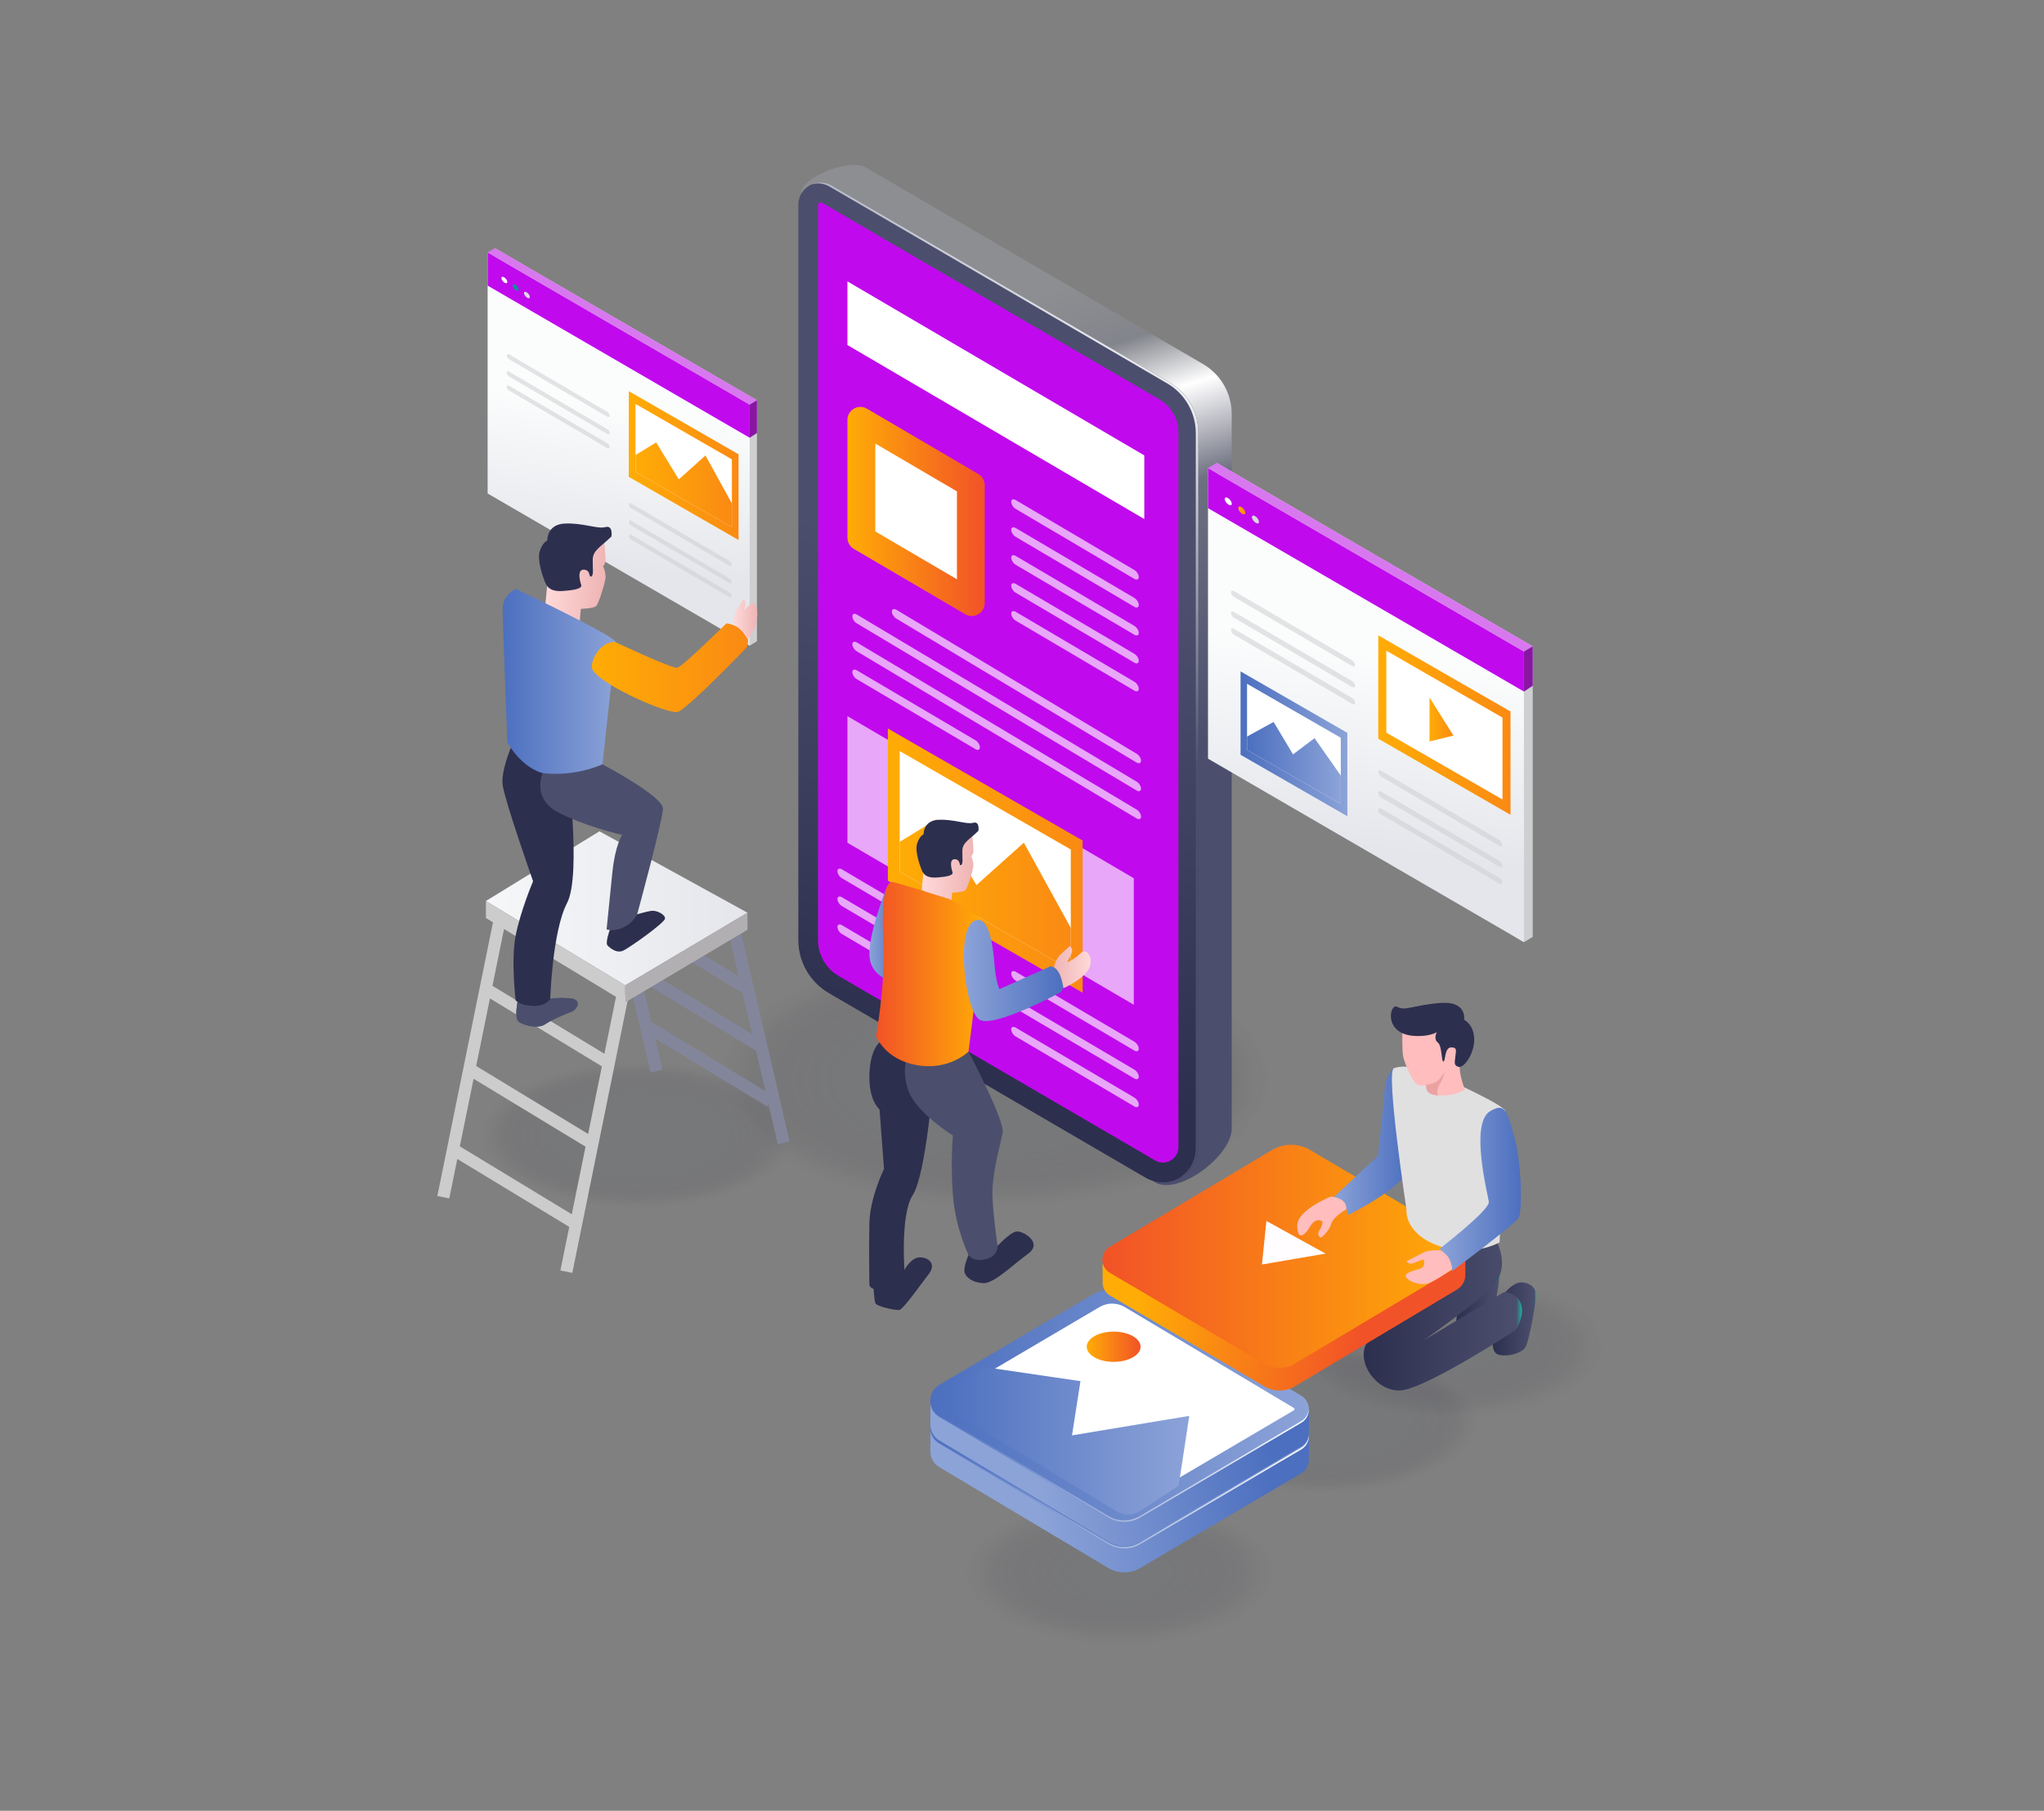 <?xml version="1.0" encoding="utf-8"?>
<svg xmlns="http://www.w3.org/2000/svg" enable-background="new 0 0 3000 2657.7" id="Layer_1" version="1.0" viewBox="0 0 3000 2657.7" x="0px" y="0px">
<rect x="0" y="0" width="3000" height="2657.7" fill="#808080" stroke="none"/>
<g>
	<g opacity="0.1">
		<ellipse cx="1459.1" cy="1583.9" fill="#2B2E3D" opacity="0" rx="408.5" ry="190"/>
		<ellipse cx="1459.1" cy="1583.9" fill="#2B2E3D" opacity="3.703700e-02" rx="401.9" ry="187"/>
		<ellipse cx="1459.1" cy="1583.9" fill="#2B2E3D" opacity="7.407400e-02" rx="395.4" ry="183.9"/>
		<ellipse cx="1459.1" cy="1583.9" fill="#2B2E3D" opacity="0.111" rx="388.8" ry="180.9"/>
		<ellipse cx="1459.1" cy="1583.9" fill="#2B2E3D" opacity="0.148" rx="382.3" ry="177.8"/>
		<ellipse cx="1459.1" cy="1583.9" fill="#2B2E3D" opacity="0.185" rx="375.8" ry="174.8"/>
		<ellipse cx="1459.1" cy="1583.9" fill="#2B2E3D" opacity="0.222" rx="369.2" ry="171.8"/>
		<ellipse cx="1459.1" cy="1583.9" fill="#2B2E3D" opacity="0.259" rx="362.7" ry="168.7"/>
		<ellipse cx="1459.1" cy="1583.9" fill="#2B2E3D" opacity="0.296" rx="356.2" ry="165.7"/>
		<ellipse cx="1459.1" cy="1583.9" fill="#2B2E3D" opacity="0.333" rx="349.6" ry="162.6"/>
		<ellipse cx="1459.1" cy="1583.9" fill="#2B2E3D" opacity="0.37" rx="343.1" ry="159.6"/>
		<ellipse cx="1459.1" cy="1583.9" fill="#2B2E3D" opacity="0.407" rx="336.5" ry="156.5"/>
		<ellipse cx="1459.1" cy="1583.9" fill="#2B2E3D" opacity="0.444" rx="330" ry="153.5"/>
		<ellipse cx="1459.1" cy="1583.9" fill="#2B2E3D" opacity="0.481" rx="323.5" ry="150.5"/>
		<ellipse cx="1459.1" cy="1583.9" fill="#2B2E3D" opacity="0.518" rx="316.9" ry="147.4"/>
		<ellipse cx="1459.1" cy="1583.9" fill="#2B2E3D" opacity="0.556" rx="310.4" ry="144.4"/>
		<ellipse cx="1459.1" cy="1583.9" fill="#2B2E3D" opacity="0.593" rx="303.8" ry="141.3"/>
		<ellipse cx="1459.1" cy="1583.9" fill="#2B2E3D" opacity="0.63" rx="297.3" ry="138.3"/>
		<ellipse cx="1459.1" cy="1583.9" fill="#2B2E3D" opacity="0.667" rx="290.8" ry="135.3"/>
		<ellipse cx="1459.1" cy="1583.9" fill="#2B2E3D" opacity="0.704" rx="284.2" ry="132.2"/>
		<ellipse cx="1459.1" cy="1583.9" fill="#2B2E3D" opacity="0.741" rx="277.7" ry="129.2"/>
		<ellipse cx="1459.1" cy="1583.9" fill="#2B2E3D" opacity="0.778" rx="271.2" ry="126.1"/>
		<ellipse cx="1459.1" cy="1583.9" fill="#2B2E3D" opacity="0.815" rx="264.6" ry="123.1"/>
		<ellipse cx="1459.1" cy="1583.9" fill="#2B2E3D" opacity="0.852" rx="258.1" ry="120"/>
		<ellipse cx="1459.1" cy="1583.9" fill="#2B2E3D" opacity="0.889" rx="251.5" ry="117"/>
		<ellipse cx="1459.1" cy="1583.9" fill="#2B2E3D" opacity="0.926" rx="245" ry="114"/>
		<ellipse cx="1459.1" cy="1583.9" fill="#2B2E3D" opacity="0.963" rx="238.5" ry="110.9"/>
		<ellipse cx="1459.1" cy="1583.9" fill="#2B2E3D" rx="231.9" ry="107.9"/>
	</g>
	<g opacity="0.1">
		<ellipse cx="936.1" cy="1666" fill="#2B2E3D" opacity="0" rx="231.9" ry="107.9"/>
		<ellipse cx="936.1" cy="1666" fill="#2B2E3D" opacity="3.703700e-02" rx="228.2" ry="106.2"/>
		<ellipse cx="936.1" cy="1666" fill="#2B2E3D" opacity="7.407400e-02" rx="224.5" ry="104.4"/>
		<ellipse cx="936.1" cy="1666" fill="#2B2E3D" opacity="0.111" rx="220.8" ry="102.7"/>
		<ellipse cx="936.1" cy="1666" fill="#2B2E3D" opacity="0.148" rx="217.1" ry="101"/>
		<ellipse cx="936.1" cy="1666" fill="#2B2E3D" opacity="0.185" rx="213.4" ry="99.2"/>
		<ellipse cx="936.1" cy="1666" fill="#2B2E3D" opacity="0.222" rx="209.6" ry="97.5"/>
		<ellipse cx="936.1" cy="1666" fill="#2B2E3D" opacity="0.259" rx="205.9" ry="95.8"/>
		<ellipse cx="936.1" cy="1666" fill="#2B2E3D" opacity="0.296" rx="202.2" ry="94.1"/>
		<ellipse cx="936.1" cy="1666" fill="#2B2E3D" opacity="0.333" rx="198.5" ry="92.3"/>
		<ellipse cx="936.1" cy="1666" fill="#2B2E3D" opacity="0.37" rx="194.8" ry="90.6"/>
		<ellipse cx="936.1" cy="1666" fill="#2B2E3D" opacity="0.407" rx="191.1" ry="88.9"/>
		<ellipse cx="936.1" cy="1666" fill="#2B2E3D" opacity="0.444" rx="187.4" ry="87.2"/>
		<ellipse cx="936.1" cy="1666" fill="#2B2E3D" opacity="0.481" rx="183.7" ry="85.4"/>
		<ellipse cx="936.1" cy="1666" fill="#2B2E3D" opacity="0.518" rx="179.9" ry="83.7"/>
		<ellipse cx="936.1" cy="1666" fill="#2B2E3D" opacity="0.556" rx="176.2" ry="82"/>
		<ellipse cx="936.1" cy="1666" fill="#2B2E3D" opacity="0.593" rx="172.5" ry="80.3"/>
		<ellipse cx="936.1" cy="1666" fill="#2B2E3D" opacity="0.63" rx="168.8" ry="78.5"/>
		<ellipse cx="936.1" cy="1666" fill="#2B2E3D" opacity="0.667" rx="165.1" ry="76.8"/>
		<ellipse cx="936.1" cy="1666" fill="#2B2E3D" opacity="0.704" rx="161.4" ry="75.1"/>
		<ellipse cx="936.1" cy="1666" fill="#2B2E3D" opacity="0.741" rx="157.7" ry="73.3"/>
		<ellipse cx="936.1" cy="1666" fill="#2B2E3D" opacity="0.778" rx="154" ry="71.6"/>
		<ellipse cx="936.1" cy="1666" fill="#2B2E3D" opacity="0.815" rx="150.2" ry="69.9"/>
		<ellipse cx="936.1" cy="1666" fill="#2B2E3D" opacity="0.852" rx="146.5" ry="68.2"/>
		<ellipse cx="936.1" cy="1666" fill="#2B2E3D" opacity="0.889" rx="142.8" ry="66.4"/>
		<ellipse cx="936.1" cy="1666" fill="#2B2E3D" opacity="0.926" rx="139.1" ry="64.7"/>
		<ellipse cx="936.1" cy="1666" fill="#2B2E3D" opacity="0.963" rx="135.4" ry="63"/>
		<ellipse cx="936.1" cy="1666" fill="#2B2E3D" rx="131.7" ry="61.3"/>
	</g>
	<g opacity="0.1">
		<ellipse cx="1940.1" cy="2084.5" fill="#2B2E3D" opacity="0" rx="231.9" ry="107.9"/>
		<ellipse cx="1940.1" cy="2084.5" fill="#2B2E3D" opacity="3.703700e-02" rx="228.2" ry="106.2"/>
		<ellipse cx="1940.1" cy="2084.5" fill="#2B2E3D" opacity="7.407400e-02" rx="224.5" ry="104.4"/>
		<ellipse cx="1940.1" cy="2084.5" fill="#2B2E3D" opacity="0.111" rx="220.8" ry="102.7"/>
		<ellipse cx="1940.1" cy="2084.5" fill="#2B2E3D" opacity="0.148" rx="217.1" ry="101"/>
		<ellipse cx="1940.1" cy="2084.5" fill="#2B2E3D" opacity="0.185" rx="213.4" ry="99.2"/>
		<ellipse cx="1940.1" cy="2084.5" fill="#2B2E3D" opacity="0.222" rx="209.6" ry="97.5"/>
		<ellipse cx="1940.1" cy="2084.5" fill="#2B2E3D" opacity="0.259" rx="205.9" ry="95.8"/>
		<ellipse cx="1940.1" cy="2084.5" fill="#2B2E3D" opacity="0.296" rx="202.2" ry="94.1"/>
		<ellipse cx="1940.1" cy="2084.5" fill="#2B2E3D" opacity="0.333" rx="198.5" ry="92.3"/>
		<ellipse cx="1940.1" cy="2084.5" fill="#2B2E3D" opacity="0.37" rx="194.8" ry="90.6"/>
		<ellipse cx="1940.1" cy="2084.5" fill="#2B2E3D" opacity="0.407" rx="191.1" ry="88.9"/>
		<ellipse cx="1940.1" cy="2084.5" fill="#2B2E3D" opacity="0.444" rx="187.4" ry="87.2"/>
		<ellipse cx="1940.1" cy="2084.5" fill="#2B2E3D" opacity="0.481" rx="183.7" ry="85.4"/>
		<ellipse cx="1940.1" cy="2084.5" fill="#2B2E3D" opacity="0.518" rx="179.9" ry="83.7"/>
		<ellipse cx="1940.1" cy="2084.5" fill="#2B2E3D" opacity="0.556" rx="176.2" ry="82"/>
		<ellipse cx="1940.1" cy="2084.5" fill="#2B2E3D" opacity="0.593" rx="172.5" ry="80.3"/>
		<ellipse cx="1940.1" cy="2084.5" fill="#2B2E3D" opacity="0.63" rx="168.8" ry="78.5"/>
		<ellipse cx="1940.1" cy="2084.5" fill="#2B2E3D" opacity="0.667" rx="165.1" ry="76.8"/>
		<ellipse cx="1940.1" cy="2084.5" fill="#2B2E3D" opacity="0.704" rx="161.4" ry="75.1"/>
		<ellipse cx="1940.1" cy="2084.5" fill="#2B2E3D" opacity="0.741" rx="157.7" ry="73.3"/>
		<ellipse cx="1940.1" cy="2084.5" fill="#2B2E3D" opacity="0.778" rx="154" ry="71.6"/>
		<ellipse cx="1940.1" cy="2084.5" fill="#2B2E3D" opacity="0.815" rx="150.2" ry="69.9"/>
		<ellipse cx="1940.1" cy="2084.5" fill="#2B2E3D" opacity="0.852" rx="146.5" ry="68.2"/>
		<ellipse cx="1940.1" cy="2084.5" fill="#2B2E3D" opacity="0.889" rx="142.8" ry="66.4"/>
		<ellipse cx="1940.1" cy="2084.5" fill="#2B2E3D" opacity="0.926" rx="139.1" ry="64.7"/>
		<ellipse cx="1940.1" cy="2084.5" fill="#2B2E3D" opacity="0.963" rx="135.4" ry="63"/>
		<ellipse cx="1940.1" cy="2084.5" fill="#2B2E3D" rx="131.7" ry="61.3"/>
	</g>
	<g opacity="0.1">
		<ellipse cx="1643.3" cy="2307.8" fill="#2B2E3D" opacity="0" rx="231.9" ry="107.9"/>
		<ellipse cx="1643.3" cy="2307.8" fill="#2B2E3D" opacity="3.703700e-02" rx="226.1" ry="105.2"/>
		<ellipse cx="1643.3" cy="2307.8" fill="#2B2E3D" opacity="7.407400e-02" rx="220.2" ry="102.4"/>
		<ellipse cx="1643.3" cy="2307.8" fill="#2B2E3D" opacity="0.111" rx="214.4" ry="99.7"/>
		<ellipse cx="1643.3" cy="2307.8" fill="#2B2E3D" opacity="0.148" rx="208.5" ry="97"/>
		<ellipse cx="1643.3" cy="2307.8" fill="#2B2E3D" opacity="0.185" rx="202.7" ry="94.3"/>
		<ellipse cx="1643.3" cy="2307.8" fill="#2B2E3D" opacity="0.222" rx="196.8" ry="91.6"/>
		<ellipse cx="1643.3" cy="2307.8" fill="#2B2E3D" opacity="0.259" rx="191" ry="88.8"/>
		<ellipse cx="1643.3" cy="2307.8" fill="#2B2E3D" opacity="0.296" rx="185.1" ry="86.1"/>
		<ellipse cx="1643.3" cy="2307.8" fill="#2B2E3D" opacity="0.333" rx="179.3" ry="83.4"/>
		<ellipse cx="1643.3" cy="2307.8" fill="#2B2E3D" opacity="0.37" rx="173.4" ry="80.7"/>
		<ellipse cx="1643.3" cy="2307.8" fill="#2B2E3D" opacity="0.407" rx="167.6" ry="77.9"/>
		<ellipse cx="1643.3" cy="2307.8" fill="#2B2E3D" opacity="0.444" rx="161.7" ry="75.2"/>
		<ellipse cx="1643.3" cy="2307.8" fill="#2B2E3D" opacity="0.481" rx="155.9" ry="72.5"/>
		<ellipse cx="1643.3" cy="2307.8" fill="#2B2E3D" opacity="0.518" rx="150" ry="69.8"/>
		<ellipse cx="1643.3" cy="2307.8" fill="#2B2E3D" opacity="0.556" rx="144.2" ry="67.1"/>
		<ellipse cx="1643.3" cy="2307.8" fill="#2B2E3D" opacity="0.593" rx="138.3" ry="64.3"/>
		<ellipse cx="1643.3" cy="2307.8" fill="#2B2E3D" opacity="0.63" rx="132.5" ry="61.6"/>
		<ellipse cx="1643.3" cy="2307.8" fill="#2B2E3D" opacity="0.667" rx="126.6" ry="58.9"/>
		<ellipse cx="1643.3" cy="2307.8" fill="#2B2E3D" opacity="0.704" rx="120.8" ry="56.2"/>
		<ellipse cx="1643.3" cy="2307.8" fill="#2B2E3D" opacity="0.741" rx="114.9" ry="53.4"/>
		<ellipse cx="1643.3" cy="2307.8" fill="#2B2E3D" opacity="0.778" rx="109.1" ry="50.7"/>
		<ellipse cx="1643.3" cy="2307.8" fill="#2B2E3D" opacity="0.815" rx="103.2" ry="48"/>
		<ellipse cx="1643.3" cy="2307.8" fill="#2B2E3D" opacity="0.852" rx="97.4" ry="45.3"/>
		<ellipse cx="1643.3" cy="2307.8" fill="#2B2E3D" opacity="0.889" rx="91.5" ry="42.6"/>
		<ellipse cx="1643.3" cy="2307.8" fill="#2B2E3D" opacity="0.926" rx="85.7" ry="39.8"/>
		<ellipse cx="1643.3" cy="2307.8" fill="#2B2E3D" opacity="0.963" rx="79.8" ry="37.1"/>
		<ellipse cx="1643.3" cy="2307.8" fill="#2B2E3D" rx="73.9" ry="34.4"/>
	</g>
	<g opacity="0.1">
		<ellipse cx="2126.2" cy="1976.6" fill="#2B2E3D" opacity="0" rx="231.9" ry="107.9"/>
		<ellipse cx="2126.2" cy="1976.6" fill="#2B2E3D" opacity="3.703700e-02" rx="226.1" ry="105.2"/>
		<ellipse cx="2126.2" cy="1976.6" fill="#2B2E3D" opacity="7.407400e-02" rx="220.2" ry="102.4"/>
		<ellipse cx="2126.2" cy="1976.6" fill="#2B2E3D" opacity="0.111" rx="214.4" ry="99.7"/>
		<ellipse cx="2126.2" cy="1976.6" fill="#2B2E3D" opacity="0.148" rx="208.5" ry="97"/>
		<ellipse cx="2126.2" cy="1976.6" fill="#2B2E3D" opacity="0.185" rx="202.7" ry="94.3"/>
		<ellipse cx="2126.2" cy="1976.6" fill="#2B2E3D" opacity="0.222" rx="196.8" ry="91.6"/>
		<ellipse cx="2126.2" cy="1976.6" fill="#2B2E3D" opacity="0.259" rx="191" ry="88.8"/>
		<ellipse cx="2126.2" cy="1976.6" fill="#2B2E3D" opacity="0.296" rx="185.1" ry="86.1"/>
		<ellipse cx="2126.2" cy="1976.6" fill="#2B2E3D" opacity="0.333" rx="179.3" ry="83.4"/>
		<ellipse cx="2126.2" cy="1976.6" fill="#2B2E3D" opacity="0.37" rx="173.4" ry="80.7"/>
		<ellipse cx="2126.2" cy="1976.6" fill="#2B2E3D" opacity="0.407" rx="167.6" ry="77.9"/>
		<ellipse cx="2126.2" cy="1976.6" fill="#2B2E3D" opacity="0.444" rx="161.7" ry="75.2"/>
		<ellipse cx="2126.2" cy="1976.6" fill="#2B2E3D" opacity="0.481" rx="155.9" ry="72.5"/>
		<ellipse cx="2126.2" cy="1976.6" fill="#2B2E3D" opacity="0.518" rx="150" ry="69.8"/>
		<ellipse cx="2126.2" cy="1976.6" fill="#2B2E3D" opacity="0.556" rx="144.2" ry="67.1"/>
		<ellipse cx="2126.2" cy="1976.6" fill="#2B2E3D" opacity="0.593" rx="138.3" ry="64.3"/>
		<ellipse cx="2126.2" cy="1976.6" fill="#2B2E3D" opacity="0.63" rx="132.5" ry="61.6"/>
		<ellipse cx="2126.2" cy="1976.6" fill="#2B2E3D" opacity="0.667" rx="126.6" ry="58.9"/>
		<ellipse cx="2126.2" cy="1976.6" fill="#2B2E3D" opacity="0.704" rx="120.8" ry="56.2"/>
		<ellipse cx="2126.2" cy="1976.6" fill="#2B2E3D" opacity="0.741" rx="114.9" ry="53.4"/>
		<ellipse cx="2126.2" cy="1976.6" fill="#2B2E3D" opacity="0.778" rx="109.1" ry="50.7"/>
		<ellipse cx="2126.2" cy="1976.6" fill="#2B2E3D" opacity="0.815" rx="103.2" ry="48"/>
		<ellipse cx="2126.2" cy="1976.6" fill="#2B2E3D" opacity="0.852" rx="97.4" ry="45.3"/>
		<ellipse cx="2126.2" cy="1976.6" fill="#2B2E3D" opacity="0.889" rx="91.5" ry="42.6"/>
		<ellipse cx="2126.2" cy="1976.6" fill="#2B2E3D" opacity="0.926" rx="85.7" ry="39.8"/>
		<ellipse cx="2126.2" cy="1976.6" fill="#2B2E3D" opacity="0.963" rx="79.8" ry="37.1"/>
		<ellipse cx="2126.2" cy="1976.6" fill="#2B2E3D" rx="73.9" ry="34.4"/>
	</g>
	<g>
		<g>
			<g>
				<g>
					<linearGradient gradientUnits="userSpaceOnUse" id="SVGID_1_" x1="1569.434" x2="1354.82" y1="1151.599" y2="486.762">
						<stop offset="0" style="stop-color:#4B4F6D"/>
						<stop offset="0.526" style="stop-color:#6E7080"/>
						<stop offset="0.723" style="stop-color:#FFFFFF"/>
						<stop offset="0.852" style="stop-color:#83858C"/>
						<stop offset="1" style="stop-color:#8D8E91"/>
					</linearGradient>
					<path d="M1794.5,562c-7.1-11.2-16.9-20.7-28.8-27.7l-495.8-289c-21.8-12.8-94.1,14-94.1,39.3l44.9,1068&#xD;&#xA;						c0,32.1,17,61.8,44.7,77.9l226.4,160.5l203.4,144.3c34.5,20.1,112.6-38.9,112.6-78.9l0-1049.1&#xD;&#xA;						C1807.7,591,1803,575.3,1794.5,562z" fill="url(#SVGID_1_)"/>
					
						<linearGradient gradientUnits="userSpaceOnUse" id="SVGID_00000178183303426090199300000000886308366254656128_" x1="1336.854" x2="1502.771" y1="1533.709" y2="834.484">
						<stop offset="0" style="stop-color:#2D2F4F"/>
						<stop offset="1" style="stop-color:#4B4F6D"/>
					</linearGradient>
					<path d="M1680.8,1728.2l-464.4-270.7&#xD;&#xA;						c-27.7-16.1-44.7-45.8-44.7-77.9l0-1079c0-25.3,27.4-41,49.2-28.3l495.8,289c26,15.1,42,43,42,73l0,1049.1&#xD;&#xA;						C1758.6,1723.4,1715.3,1748.3,1680.8,1728.2z" fill="url(#SVGID_00000178183303426090199300000000886308366254656128_)"/>
					<path d="M1706.8,1706.3c11,0,22.8-8.7,22.8-22.8l0-1049.1c0-19.7-10.6-38.1-27.6-48l-495.8-289&#xD;&#xA;						c-0.9-0.5-1.4-0.6-1.8-0.6c-0.8,0-3.8,0.7-3.8,3.8l0,1079c0,21.7,11.6,41.9,30.3,52.8l464.4,270.7&#xD;&#xA;						C1699,1705.2,1702.8,1706.3,1706.8,1706.3L1706.8,1706.3z" fill="#C00AED"/>
					
						<linearGradient gradientUnits="userSpaceOnUse" id="SVGID_00000030483819085141015400000008246307020143994768_" x1="1827.018" x2="1533.018" y1="608.587" y2="924.587">
						<stop offset="0" style="stop-color:#FFFFFF"/>
						<stop offset="1" style="stop-color:#4B4F6D"/>
					</linearGradient>
					<path d="M1716.7,561.3l-495.8-289&#xD;&#xA;						c-10-5.8-21.2-5.7-30.3-1.4c8.4-2.8,18-2.3,26.7,2.8l495.8,289c26,15.1,42,43,42,73l0,1049.1c0,22.1-13.2,39.6-30.9,47.4&#xD;&#xA;						c19.4-6.9,34.5-25.3,34.5-48.8l0-1049.1C1758.6,604.3,1742.7,576.5,1716.7,561.3z" fill="url(#SVGID_00000030483819085141015400000008246307020143994768_)"/>
				</g>
			</g>
		</g>
		<g>
			<polygon fill="#FFFFFF" points="1243.8,413 1679.5,668.4 1679.5,761.8 1243.8,506.4"/>
			
				<linearGradient gradientUnits="userSpaceOnUse" id="SVGID_00000125588406457463246510000000682272830393499526_" x1="1243.843" x2="1445.32" y1="750.63" y2="750.63">
				<stop offset="0" style="stop-color:#FFAC06"/>
				<stop offset="1" style="stop-color:#F25227"/>
			</linearGradient>
			<path d="M1272.4,599.8l163.5,95.9&#xD;&#xA;				c5.8,3.4,9.4,9.6,9.4,16.4v173c0,14.7-15.9,23.8-28.6,16.4l-163.5-95.9c-5.8-3.4-9.4-9.6-9.4-16.4v-173&#xD;&#xA;				C1243.8,601.5,1259.8,592.4,1272.4,599.8z" fill="url(#SVGID_00000125588406457463246510000000682272830393499526_)"/>
			<g opacity="0.64">
				<path d="M1664.9,849.6l-174.2-102.7c-3.6-2.1-6.5-6.8-6.5-10.3l0,0c0-3.6,2.9-4.8,6.5-2.7l174.2,102.7&#xD;&#xA;					c3.6,2.1,6.5,6.8,6.5,10.3l0,0C1671.4,850.5,1668.5,851.7,1664.9,849.6z" fill="#FFFFFF"/>
				<path d="M1664.9,890.6l-174.2-102.7c-3.6-2.1-6.5-6.8-6.5-10.3v0c0-3.6,2.9-4.8,6.5-2.7l174.2,102.7&#xD;&#xA;					c3.6,2.1,6.5,6.8,6.5,10.3l0,0C1671.4,891.5,1668.5,892.7,1664.9,890.6z" fill="#FFFFFF"/>
				<path d="M1664.9,931.6l-174.2-102.7c-3.6-2.1-6.5-6.8-6.5-10.3l0,0c0-3.6,2.9-4.8,6.5-2.7l174.2,102.7&#xD;&#xA;					c3.6,2.1,6.5,6.8,6.5,10.3l0,0C1671.4,932.5,1668.5,933.7,1664.9,931.6z" fill="#FFFFFF"/>
				<path d="M1664.9,972.6l-174.2-102.7c-3.6-2.1-6.5-6.8-6.5-10.3l0,0c0-3.6,2.9-4.8,6.5-2.7l174.2,102.7&#xD;&#xA;					c3.6,2.1,6.5,6.8,6.5,10.3l0,0C1671.4,973.5,1668.5,974.7,1664.9,972.6z" fill="#FFFFFF"/>
				<path d="M1664.9,1013.6l-174.2-102.7c-3.6-2.1-6.5-6.8-6.5-10.3l0,0c0-3.6,2.9-4.8,6.5-2.7l174.2,102.7&#xD;&#xA;					c3.6,2.1,6.5,6.8,6.5,10.3v0C1671.4,1014.5,1668.5,1015.7,1664.9,1013.6z" fill="#FFFFFF"/>
			</g>
			<g opacity="0.64">
				<polygon fill="#FFFFFF" points="1243.8,1051.1 1416.3,1152.2 1416.3,1338 1243.8,1236.9"/>
				<polygon fill="#FFFFFF" points="1491.6,1187.8 1664.1,1289 1664.1,1474.7 1491.6,1373.6"/>
				<g>
					<path d="M1409.8,1391.6l-174.2-102.7c-3.6-2.1-6.5-6.8-6.5-10.3v0c0-3.6,2.9-4.8,6.5-2.7l174.2,102.7&#xD;&#xA;						c3.6,2.1,6.5,6.8,6.5,10.3l0,0C1416.3,1392.5,1413.4,1393.7,1409.8,1391.6z" fill="#FFFFFF"/>
					<path d="M1409.8,1432.5l-174.2-102.7c-3.6-2.1-6.5-6.8-6.5-10.3l0,0c0-3.6,2.9-4.8,6.5-2.7l174.2,102.7&#xD;&#xA;						c3.6,2.1,6.5,6.8,6.5,10.3l0,0C1416.3,1433.5,1413.4,1434.7,1409.8,1432.5z" fill="#FFFFFF"/>
					<path d="M1409.8,1473.5l-174.2-102.7c-3.6-2.1-6.5-6.8-6.5-10.3l0,0c0-3.6,2.9-4.8,6.5-2.7l174.2,102.7&#xD;&#xA;						c3.6,2.1,6.5,6.8,6.5,10.3l0,0C1416.3,1474.4,1413.4,1475.6,1409.8,1473.5z" fill="#FFFFFF"/>
				</g>
				<g>
					<path d="M1664.9,1541.9l-174.2-102.7c-3.6-2.1-6.5-6.8-6.5-10.3l0,0c0-3.6,2.9-4.8,6.5-2.7l174.2,102.7&#xD;&#xA;						c3.6,2.1,6.5,6.8,6.5,10.3l0,0C1671.4,1542.8,1668.5,1544,1664.9,1541.9z" fill="#FFFFFF"/>
					<path d="M1664.9,1582.9l-174.2-102.7c-3.6-2.1-6.5-6.8-6.5-10.3v0c0-3.6,2.9-4.8,6.5-2.7l174.2,102.7&#xD;&#xA;						c3.6,2.1,6.5,6.8,6.5,10.3l0,0C1671.4,1583.8,1668.5,1585,1664.9,1582.9z" fill="#FFFFFF"/>
					<path d="M1664.9,1623.9l-174.2-102.7c-3.6-2.1-6.5-6.8-6.5-10.3l0,0c0-3.6,2.9-4.8,6.5-2.7l174.2,102.7&#xD;&#xA;						c3.6,2.1,6.5,6.8,6.5,10.3l0,0C1671.4,1624.8,1668.5,1626,1664.9,1623.9z" fill="#FFFFFF"/>
				</g>
				<g>
					<path d="M1668.2,1119.2l-352.7-211.3c-3.6-2.1-6.5-6.8-6.5-10.3l0,0c0-3.6,2.9-4.8,6.5-2.7l352.7,211.3&#xD;&#xA;						c3.6,2.1,6.5,6.8,6.5,10.3l0,0C1674.7,1120.1,1671.8,1121.3,1668.2,1119.2z" fill="#FFFFFF"/>
					<path d="M1668.2,1160.2l-410.7-245.3c-3.6-2.1-6.5-6.8-6.5-10.3l0,0c0-3.6,2.9-4.8,6.5-2.7l410.7,245.3&#xD;&#xA;						c3.6,2.1,6.5,6.8,6.5,10.3l0,0C1674.7,1161.1,1671.8,1162.3,1668.2,1160.2z" fill="#FFFFFF"/>
					<path d="M1668.2,1201.2l-410.7-245.3c-3.6-2.1-6.5-6.8-6.5-10.3l0,0c0-3.6,2.9-4.8,6.5-2.7l410.7,245.3&#xD;&#xA;						c3.6,2.1,6.5,6.8,6.5,10.3l0,0C1674.7,1202.1,1671.8,1203.3,1668.2,1201.2z" fill="#FFFFFF"/>
					<path d="M1431.7,1099.5l-174.2-102.7c-3.6-2.1-6.5-6.8-6.5-10.3l0,0c0-3.6,2.9-4.8,6.5-2.7l174.2,102.7&#xD;&#xA;						c3.6,2.1,6.5,6.8,6.5,10.3l0,0C1438.2,1100.4,1435.3,1101.7,1431.7,1099.5z" fill="#FFFFFF"/>
				</g>
			</g>
			<polygon fill="#FFFFFF" points="1284.7,651 1404.5,721.2 1404.5,850.2 1284.7,780"/>
		</g>
	</g>
	<g>
		<g>
			<g>
				<path d="M887.1,1546.6l-164.3-99.7l19.4-95.3l-17.5-3.5l-82.8,407.3l17.5,3.5l11.8-57.9l164.3,99.7l-13,64&#xD;&#xA;					l17.5,3.5l82.8-407.3l-17.5-3.5L887.1,1546.6z M883.4,1565.1l-20.2,99.2l-164.3-99.7l20.2-99.2L883.4,1565.1z M674.9,1682.5&#xD;&#xA;					l20.2-99.2l164.3,99.7l-20.2,99.2L674.9,1682.5z" fill="#CCCCCC"/>
				<path d="M1159,1675.4l-52.9-227l0.9-1.6l-1.5-0.9l-19.9-85.5l-17.4,4l16,68.5l-157.7-95.7l-6.1,10l-21.5-92.4&#xD;&#xA;					l-17.4,4L955,1574l17.4-4l-10.7-45.7l164.4,99.7l1.9-3.2l13.7,58.7L1159,1675.4z M1089.9,1457.3l14.1,60.4l-161.9-98.2l-3.5,5.7&#xD;&#xA;					l-16.2-69.5L1089.9,1457.3z M956,1499.9l-13.9-59.5l167.5,101.6l13.9,59.5L956,1499.9z" fill="#83869B"/>
			</g>
			
				<linearGradient gradientUnits="userSpaceOnUse" id="SVGID_00000155840498951674109460000004480382865982246844_" x1="713.198" x2="1097.14" y1="1333.111" y2="1333.111">
				<stop offset="0" style="stop-color:#F6F7F9"/>
				<stop offset="1" style="stop-color:#E4E6EB"/>
			</linearGradient>
			<polygon fill="url(#SVGID_00000155840498951674109460000004480382865982246844_)" points="713.2,1322.4 917.6,1446.2 &#xD;&#xA;				1097.1,1339.6 879.8,1220.1"/>
			<polygon fill="#B2AFB2" points="1097.1,1339.6 917.6,1446.2 917.6,1471.2 1097.1,1364.6"/>
			<polygon fill="#CCCCCC" points="713.2,1322.4 713.2,1347.4 917.6,1471.2 917.6,1446.2"/>
		</g>
		<g>
			<g>
				<polygon fill="#CDCFD1" points="1111,587.4 726.3,364.1 726.3,717.9 1100.3,947.6 1111,941.2"/>
				
					<linearGradient gradientUnits="userSpaceOnUse" id="SVGID_00000093141303483371525870000005912740556646188705_" x1="916.464" x2="884.354" y1="597.744" y2="830.54">
					<stop offset="0" style="stop-color:#FBFCFC"/>
					<stop offset="1" style="stop-color:#E4E6EB"/>
				</linearGradient>
				<polygon fill="url(#SVGID_00000093141303483371525870000005912740556646188705_)" points="1100.3,593.8 715.7,370.5 &#xD;&#xA;					715.7,724.3 1100.3,947.6"/>
				<polygon fill="#C00AED" points="715.7,370.5 1100.3,593.8 1100.3,642.5 715.7,419.2"/>
				<g opacity="0.56">
					<g>
						<path d="M891.2,636.9l-143.9-84.3c-2-1.1-3.6-3.7-3.6-5.6l0,0c0-2,1.6-2.6,3.6-1.5l143.9,84.3&#xD;&#xA;							c2,1.1,3.6,3.7,3.6,5.6l0,0C894.8,637.4,893.2,638.1,891.2,636.9z" fill="#CDCFD1"/>
						<path d="M891.2,611.6l-143.9-84.3c-2-1.1-3.6-3.7-3.6-5.6l0,0c0-2,1.6-2.6,3.6-1.5l143.9,84.3&#xD;&#xA;							c2,1.1,3.6,3.7,3.6,5.6l0,0C894.8,612,893.2,612.7,891.2,611.6z" fill="#CDCFD1"/>
						<path d="M891.2,657.6l-143.9-84.3c-2-1.1-3.6-3.7-3.6-5.6l0,0c0-2,1.6-2.6,3.6-1.5l143.9,84.3&#xD;&#xA;							c2,1.1,3.6,3.7,3.6,5.6l0,0C894.8,658,893.2,658.7,891.2,657.6z" fill="#CDCFD1"/>
					</g>
				</g>
				<g opacity="0.56">
					<g>
						<path d="M1070.4,855.8l-143.9-84.3c-2-1.1-3.6-3.7-3.6-5.6l0,0c0-2,1.6-2.6,3.6-1.5l143.9,84.3&#xD;&#xA;							c2,1.1,3.6,3.7,3.6,5.6l0,0C1074,856.3,1072.4,856.9,1070.4,855.8z" fill="#CDCFD1"/>
						<path d="M1070.4,830.4l-143.9-84.3c-2-1.1-3.6-3.7-3.6-5.6l0,0c0-2,1.6-2.6,3.6-1.5l143.9,84.3&#xD;&#xA;							c2,1.1,3.6,3.7,3.6,5.6l0,0C1074,830.9,1072.4,831.6,1070.4,830.4z" fill="#CDCFD1"/>
						<path d="M1070.4,876.4l-143.9-84.3c-2-1.1-3.6-3.7-3.6-5.6l0,0c0-2,1.6-2.6,3.6-1.5l143.9,84.3&#xD;&#xA;							c2,1.1,3.6,3.7,3.6,5.6l0,0C1074,876.9,1072.4,877.6,1070.4,876.4z" fill="#CDCFD1"/>
					</g>
				</g>
				
					<linearGradient gradientUnits="userSpaceOnUse" id="SVGID_00000113341497031156813610000014235790904720613823_" x1="922.937" x2="1084.003" y1="683.364" y2="683.364">
					<stop offset="0" style="stop-color:#FFAC06"/>
					<stop offset="0.995" style="stop-color:#FA8A13"/>
				</linearGradient>
				<polygon fill="url(#SVGID_00000113341497031156813610000014235790904720613823_)" points="1084,792.6 922.9,699.9 922.9,574.1 &#xD;&#xA;					1084,666.8"/>
				<polygon fill="#FFFFFF" points="932.7,692.5 932.7,592.8 1074.2,674.2 1074.2,773.9"/>
				
					<linearGradient gradientUnits="userSpaceOnUse" id="SVGID_00000112621516909215430460000001269798736052726410_" x1="932.74" x2="1074.2" y1="711.604" y2="711.604">
					<stop offset="0" style="stop-color:#FFAC06"/>
					<stop offset="0.995" style="stop-color:#FA8A13"/>
				</linearGradient>
				<polygon fill="url(#SVGID_00000112621516909215430460000001269798736052726410_)" points="932.7,667.9 963.1,649.3 996.3,703.6 &#xD;&#xA;					1035.4,668.5 1074.2,739 1074.2,773.9 932.7,692.5"/>
				<g>
					<path d="M744.6,413.5c0.2,2.2-1.5,2.9-3.9,1.5c-2.4-1.4-4.5-4.3-4.7-6.5c-0.2-2.2,1.5-2.9,3.9-1.5&#xD;&#xA;						C742.3,408.4,744.4,411.3,744.6,413.5z" fill="#FCFFFF"/>
					<path d="M761.2,424.5c0.2,2.2-1.5,2.9-3.9,1.5c-2.4-1.4-4.5-4.3-4.7-6.5c-0.2-2.2,1.5-2.9,3.9-1.5&#xD;&#xA;						C758.9,419.4,761,422.3,761.2,424.5z" fill="#089299"/>
					<path d="M777.7,435.5c0.2,2.2-1.5,2.9-3.9,1.5c-2.4-1.4-4.5-4.3-4.7-6.5c-0.2-2.2,1.5-2.9,3.9-1.5&#xD;&#xA;						C775.4,430.4,777.5,433.3,777.7,435.5z" fill="#DADBE0"/>
				</g>
				<polygon fill="#D878EF" points="1111,587.4 1100.3,593.8 715.7,370.5 726.3,364.1"/>
				<polygon fill="#8816A3" points="1100.3,642.5 1111,635.5 1111,587.4 1100.3,593.8"/>
			</g>
			
				<linearGradient gradientTransform="matrix(0.996 8.670000e-02 -8.670000e-02 0.996 84.562 -152.976)" gradientUnits="userSpaceOnUse" id="SVGID_00000070113524667488699330000013063318636163528335_" x1="803.304" x2="887.978" y1="925.288" y2="925.288">
				<stop offset="0" style="stop-color:#FFD9D9"/>
				<stop offset="1" style="stop-color:#EFB4B4"/>
			</linearGradient>
			<path d="M885.9,787.1c0,0,3.8,32.6,2.7,37.4&#xD;&#xA;				c-1.1,4.8-3.5,6.4-3.5,6.4s5.2,10.6,3.3,19.9c-1.9,9.3-9.7,35.3-13.5,38.8c-3.8,3.5-22.4,4-22.4,4l-1.6,18.8l-50.6-23.3&#xD;&#xA;				c0,0,3.9-40.3,3.6-41.2c-0.3-0.9,37.8-76.2,37.8-76.2L885.9,787.1z" fill="url(#SVGID_00000070113524667488699330000013063318636163528335_)"/>
			<path d="M897.4,787.4c-14.2,14.2-27,19.7-27.4,33.4s1.8,23.2-2.2,25.3c-4,2.2-0.2-9.4-10.7-10&#xD;&#xA;				c-10.5-0.6-5.9,17-4.1,22.1c1.8,5.1-6.9,7.8-27.2,9.2c-20.3,1.4-24-8.4-26.3-14.2c-2.3-5.8-11.4-30.4-7.4-43.8&#xD;&#xA;				c4-13.3,11.2-16.1,11.2-16.1s-1.1-23.7,25.7-24.9c26.8-1.2,47.7,8.4,59.5,5.2C900.3,770.5,897.4,787.4,897.4,787.4z" fill="#2D2F4F"/>
			<g>
				<path d="M759.6,1470.4c0,0-4,20.5,0,27.1c4,6.6,29.2,13.3,39.8,6.2c10.6-7.1,30.1-15.5,39-18.6&#xD;&#xA;					c8.9-3.1,16.8-18.6-2.2-19.9c-19.1-1.3-28.6,0.7-28.6,0.7L759.6,1470.4z" fill="#4B4F6D"/>
				<path d="M759.6,1470.4c0,0-4,20.5,0,27.1c4,6.6,29.2,13.3,39.8,6.2c10.6-7.1,30.1-15.5,39-18.6&#xD;&#xA;					c8.9-3.1,16.8-18.6-2.2-19.9c-19.1-1.3-28.6,0.7-28.6,0.7L759.6,1470.4z" fill="#4B4F6D"/>
			</g>
			<path d="M749.8,1097.5c0,0-15.3,36.2-11.9,55.8c4.7,27.1,44.5,140.1,44.5,140.1s-18.6,43.8-25.6,80s0,94.8,0,94.8&#xD;&#xA;				s6,7.6,25.6,8.2c19.5,0.5,25.2-10.3,25.2-10.3s3-99.2,24.7-140.8c21.7-41.5,0-207.5,0-207.5L749.8,1097.5z" fill="#2D2F4F"/>
			
				<linearGradient gradientUnits="userSpaceOnUse" id="SVGID_00000098182648854485872640000000789947741615727038_" x1="737.908" x2="903.851" y1="1001.082" y2="1001.082">
				<stop offset="0" style="stop-color:#4C6FBF"/>
				<stop offset="1" style="stop-color:#8CA3D8"/>
			</linearGradient>
			<path d="M757.5,864.5c0,0,147.3,70,146.3,78.2&#xD;&#xA;				c-1,8.2-19.6,179.2-19.6,179.2s-47.1,22.1-83.5,14s-56-46.5-56-46.5s-6.9-172.2-6.9-195.1C737.9,871.4,757.5,864.5,757.5,864.5z" fill="url(#SVGID_00000098182648854485872640000000789947741615727038_)"/>
			<path d="M894.9,1365c0,0-6.9,19-3.2,22.7s13.4,12.2,23.3,7.4c9.9-4.8,60.9-41,61.1-47c0.2-6-12-12-19.4-11.3&#xD;&#xA;				c-7.4,0.7-27.2,6.7-27.2,6.7L894.9,1365z" fill="#2D2F4F"/>
			<path d="M796.5,1134.7c0,0-16.4,35.9,21,56.6s95.5,34.1,95.5,34.1s-10.2,15.6-14.2,54.7c-4,39.1-8.5,84-8.5,84&#xD;&#xA;				s12.2,4.2,27-4.2c14.9-8.3,18.2-19.1,18.2-19.1s36.9-135.4,37.5-153.7c0.7-18.3-88.8-65.3-88.8-65.3S845.3,1140.4,796.5,1134.7z" fill="#4B4F6D"/>
			
				<linearGradient gradientUnits="userSpaceOnUse" id="SVGID_00000004538988711733404170000008573340123239790732_" x1="868.578" x2="1097.988" y1="980.044" y2="980.044">
				<stop offset="0" style="stop-color:#FFAC06"/>
				<stop offset="0.995" style="stop-color:#FA8A13"/>
			</linearGradient>
			<path d="M903.8,942.7c-14.7-3.1-34.1,15.4-35.3,35.8&#xD;&#xA;				c-1.2,20.4,111.7,71,126.4,66.3s100.6-94.1,100.6-94.1s7.5-12.7-3.9-23.7c-11.4-11-25.4-12.1-25.4-12.1s-64.2,63.2-71.9,65.1&#xD;&#xA;				C986.8,981.9,903.8,942.7,903.8,942.7z" fill="url(#SVGID_00000004538988711733404170000008573340123239790732_)"/>
			
				<linearGradient gradientUnits="userSpaceOnUse" id="SVGID_00000011741699517949700920000010299147047944546466_" x1="1076.73" x2="1111.589" y1="908.328" y2="908.328">
				<stop offset="0" style="stop-color:#FFD9D9"/>
				<stop offset="1" style="stop-color:#EFB4B4"/>
			</linearGradient>
			<path d="M1076.7,917.6c0,0,0.1-14.8,4.9-23.4&#xD;&#xA;				c4.8-8.5,10-15.2,10-15.2s4.8,5.4,1,14.4c-3.8,9,9.9-13.6,15.1-7.1c5.1,6.5,5.1,21.3,0,35c-5.1,13.7-10.9,16.1-10.9,16.1&#xD;&#xA;				S1087.2,920.3,1076.7,917.6z" fill="url(#SVGID_00000011741699517949700920000010299147047944546466_)"/>
		</g>
	</g>
	<g>
		<g>
			
				<linearGradient gradientUnits="userSpaceOnUse" id="SVGID_00000012465618046587913470000012502489411111947944_" x1="1303.051" x2="1588.958" y1="1263.107" y2="1263.107">
				<stop offset="0" style="stop-color:#FFAC06"/>
				<stop offset="0.995" style="stop-color:#FA8A13"/>
			</linearGradient>
			<polygon fill="url(#SVGID_00000012465618046587913470000012502489411111947944_)" points="1589,1457 1303.1,1292.5 &#xD;&#xA;				1303.1,1069.2 1589,1233.7"/>
			<polygon fill="#FFFFFF" points="1320.5,1279.4 1320.5,1102.3 1571.6,1246.8 1571.6,1423.9"/>
			
				<linearGradient gradientUnits="userSpaceOnUse" id="SVGID_00000155113618603908720580000015314749236042536635_" x1="1320.453" x2="1571.556" y1="1313.236" y2="1313.236">
				<stop offset="0" style="stop-color:#FFAC06"/>
				<stop offset="0.995" style="stop-color:#FA8A13"/>
			</linearGradient>
			<polygon fill="url(#SVGID_00000155113618603908720580000015314749236042536635_)" points="1320.5,1235.6 1374.3,1202.6 &#xD;&#xA;				1433.2,1299 1502.7,1236.8 1571.6,1361.9 1571.6,1423.9 1320.5,1279.4"/>
		</g>
		<g>
			
				<linearGradient gradientTransform="matrix(1.061 9.230000e-02 -9.230000e-02 1.061 -364.488 -177.456)" gradientUnits="userSpaceOnUse" id="SVGID_00000140722229640095099840000001449954334708127106_" x1="1727.426" x2="1795.424" y1="1207.613" y2="1207.613">
				<stop offset="0" style="stop-color:#FFD9D9"/>
				<stop offset="1" style="stop-color:#EFB4B4"/>
			</linearGradient>
			<path d="M1426.2,1219.1c0,0,3.3,27.9,2.3,32&#xD;&#xA;				c-1,4.1-3,5.4-3,5.4s4.4,9.1,2.8,17c-1.6,8-8.3,30.2-11.6,33.2c-3.3,3-19.2,3.4-19.2,3.4l-1.4,16.1l-43.3-20&#xD;&#xA;				c0,0,3.3-34.4,3.1-35.2c-0.2-0.8,32.4-65.1,32.4-65.1L1426.2,1219.1z" fill="url(#SVGID_00000140722229640095099840000001449954334708127106_)"/>
			<path d="M1436,1219.4c-12.1,12.1-23.1,16.9-23.5,28.5c-0.4,11.7,1.5,19.8-1.9,21.7c-3.4,1.9-0.2-8.1-9.1-8.5&#xD;&#xA;				c-9-0.5-5,14.6-3.5,18.9c1.5,4.3-5.9,6.7-23.2,7.9c-17.4,1.2-20.5-7.2-22.5-12.2c-2-5-9.7-26-6.3-37.4&#xD;&#xA;				c3.4-11.4,9.6-13.8,9.6-13.8s-0.9-20.2,21.9-21.3c22.9-1,40.8,7.1,50.9,4.4C1438.5,1204.9,1436,1219.4,1436,1219.4z" fill="#2D2F4F"/>
		</g>
		<path d="M1327.4,1863.7c0,0,9.9-18.1,22.4-18.3c12.5-0.3,24.9,9.4,13.6,24.1c-11.3,14.7-37.9,52.6-43.6,53.2&#xD;&#xA;			c-5.7,0.6-33.4-5.1-35.1-10.2c-1.7-5.1-2.8-24.9-2.8-24.9L1327.4,1863.7z" fill="#2D2F4F"/>
		<path d="M1464.2,1828.5c0,0,18.7-20.3,28.1-21.1c9.4-0.8,39.1,16.4,16.4,32.9c-22.7,16.4-49.9,43.8-65.6,43&#xD;&#xA;			c-15.7-0.8-25.9-8.6-27.5-16.4c-1.6-7.8,6-25.3,6-25.3L1464.2,1828.5z" fill="#2D2F4F"/>
		<path d="M1290.9,1529.9c0,0-14.1,10.6-14.9,48.4c-0.8,37.8,14.9,50,14.9,50l6.6,87.3c0,0-20.8,41.8-21.5,80.1&#xD;&#xA;			c-0.8,38.3,0,89.8,0,89.8s-0.2,9.4,21.5,6.5c21.7-2.8,30.7-16.8,30.7-16.8s-8.1-91.1,11.5-121.3c19.6-30.2,30.9-175.6,30.9-175.6&#xD;&#xA;			L1290.9,1529.9z" fill="#2D2F4F"/>
		<path d="M1421.5,1543.4c0,0,53.9,102.2,50.1,119.7c-3.7,17.5-15.9,61.1-15,90.8c0.9,29.7,7.5,74.6,7.5,74.6&#xD;&#xA;			s1.5,15-17.5,19.6c-19,4.7-25.2-6.5-25.2-6.5s-19.1-38.7-22.8-87.7c-3.7-48.9,0-87.3,0-87.3s-54.3-33.7-65.5-66.4&#xD;&#xA;			c-11.2-32.7,0-51.4,0-51.4L1421.5,1543.4z" fill="#4B4F6D"/>
		
			<linearGradient gradientTransform="matrix(-1 0 0 1 4729.572 0)" gradientUnits="userSpaceOnUse" id="SVGID_00000158711160820038033270000004949582007180247728_" x1="3410.589" x2="3453.556" y1="1373.014" y2="1373.014">
			<stop offset="0" style="stop-color:#4C6FBF"/>
			<stop offset="1" style="stop-color:#8CA3D8"/>
		</linearGradient>
		<path d="M1301.3,1302.8c0,0-28.6,70.8-24.9,103&#xD;&#xA;			s42.6,37.5,42.6,37.5L1301.3,1302.8z" fill="url(#SVGID_00000158711160820038033270000004949582007180247728_)"/>
		
			<linearGradient gradientTransform="matrix(-1 0 0 1 4729.572 0)" gradientUnits="userSpaceOnUse" id="SVGID_00000001633705720966024640000000086814343722532740_" x1="3286.55" x2="3443.769" y1="1429.71" y2="1429.71">
			<stop offset="0" style="stop-color:#FFAC06"/>
			<stop offset="1" style="stop-color:#F25227"/>
		</linearGradient>
		<path d="M1393.2,1319.5c0,0,49.1,24.5,49.8,36.8&#xD;&#xA;			c0.8,12.3-21.5,187.1-21.5,187.1s-28.4,28.4-75.9,19.9c-47.5-8.4-59.8-42.9-59.8-42.9s13.8-74.4,10.7-138&#xD;&#xA;			c-3.1-63.6,3.1-90.3,14.6-87.7C1322.6,1297.3,1393.2,1319.5,1393.2,1319.5z" fill="url(#SVGID_00000001633705720966024640000000086814343722532740_)"/>
		
			<linearGradient gradientTransform="matrix(-1 0 0 1 4729.572 0)" gradientUnits="userSpaceOnUse" id="SVGID_00000173856488982257949550000004766137415072693155_" x1="3169.047" x2="3314.932" y1="1424.391" y2="1424.391">
			<stop offset="0" style="stop-color:#4C6FBF"/>
			<stop offset="1" style="stop-color:#8CA3D8"/>
		</linearGradient>
		<path d="M1429.9,1351.6c21.7-10.3,27.7,37.3,29.7,63.8&#xD;&#xA;			c2,26.6,7.3,36.4,7.3,36.4l74.6-33.4c0,0,13.9,0.4,17.8,16.9s-2.6,21.1-2.6,21.1s-97.7,52.8-118.8,40.3&#xD;&#xA;			C1416.7,1484.2,1402.2,1364.8,1429.9,1351.6z" fill="url(#SVGID_00000173856488982257949550000004766137415072693155_)"/>
		
			<linearGradient gradientTransform="matrix(-1 0 0 1 4729.572 0)" gradientUnits="userSpaceOnUse" id="SVGID_00000156560788982102482750000011848973369583960747_" x1="3128.861" x2="3182.587" y1="1419.683" y2="1419.683">
			<stop offset="0" style="stop-color:#FFD9D9"/>
			<stop offset="1" style="stop-color:#EFB4B4"/>
		</linearGradient>
		<path d="M1547,1419.8c0,0,1.6-12.1,11.1-20.4&#xD;&#xA;			c9.5-8.3,11.5-10.5,11.5-10.5s7.5,2.2,2,12.9c-5.5,10.7-5.5,10.7-5.5,10.7s11.1-4.3,20.2-13.8c9.1-9.5,21.1,10.4,10.3,25.7&#xD;&#xA;			c-10.7,15.4-35.9,26-35.9,26S1558.4,1426.4,1547,1419.8z" fill="url(#SVGID_00000156560788982102482750000011848973369583960747_)"/>
	</g>
	<g>
		<g>
			
				<linearGradient gradientUnits="userSpaceOnUse" id="SVGID_00000117670365900270097320000008060463908275010944_" x1="1855.873" x2="1515.76" y1="2104.579" y2="2156.044">
				<stop offset="0" style="stop-color:#4C6FBF"/>
				<stop offset="1" style="stop-color:#8CA3D8"/>
			</linearGradient>
			<path d="M1921.1,2113.2l-28.3-0.8l-230.9-137.8&#xD;&#xA;				c-17.9-10.7-40.2-10.8-58.3-0.3l-210.1,123.7l-27.9-0.8v31.2c-0.1,1.1-0.1,2.2,0,3.2v0.6l0,0c0.7,8.3,5,16.3,13.2,21.2&#xD;&#xA;				l247.9,147.9c14.3,8.5,32.1,8.6,46.4,0.3l236.5-139.1c9.3-5.4,13-15.7,11-25l0.6-0.3V2113.2z" fill="url(#SVGID_00000117670365900270097320000008060463908275010944_)"/>
			
				<linearGradient gradientUnits="userSpaceOnUse" id="SVGID_00000071522970414505457050000000654923328421133495_" x1="1365.437" x2="1921.065" y1="2102.069" y2="2102.069">
				<stop offset="0" style="stop-color:#4C6FBF"/>
				<stop offset="1" style="stop-color:#8CA3D8"/>
			</linearGradient>
			<path d="M1909.8,2087.5l-248-148&#xD;&#xA;				c-17.9-10.7-40.2-10.8-58.3-0.3L1379,2071.4c-18,10.4-18.1,36.3-0.3,47l247.9,147.9c14.3,8.5,32.1,8.6,46.4,0.3l236.5-139.1&#xD;&#xA;				C1924.8,2118.5,1924.9,2096.5,1909.8,2087.5z" fill="url(#SVGID_00000071522970414505457050000000654923328421133495_)"/>
			<path d="M1650,2251.6c-4.5,0-8.8-1.2-12.7-3.5l-247.9-147.9c-2.7-1.6-3-4-3-5.4c0-1.3,0.4-3.8,3.1-5.3&#xD;&#xA;				l224.6-132.2c5.4-3.2,11.8-4.9,18.2-4.9c6.6,0,13,1.8,18.6,5.1l248,148c0.3,0.2,1,0.6,1,1.8c0,1.2-0.7,1.6-1,1.8l-236.6,139.2&#xD;&#xA;				C1658.7,2250.5,1654.4,2251.6,1650,2251.6L1650,2251.6z" fill="#FFFFFF"/>
			
				<linearGradient gradientUnits="userSpaceOnUse" id="SVGID_00000016768676113617738220000010690508104252701828_" x1="1374.781" x2="1745.444" y1="2153.911" y2="2153.911">
				<stop offset="0" style="stop-color:#4C6FBF"/>
				<stop offset="1" style="stop-color:#8CA3D8"/>
			</linearGradient>
			<path d="M1374.8,2097.4l263.9,159.9&#xD;&#xA;				c10.7,6.5,24.1,6.2,34.6-0.6l56.6-37.1l15.6-102.4l-172.1,28.6l12.4-79.6l-139.8-20.5L1374.8,2097.4z" fill="url(#SVGID_00000016768676113617738220000010690508104252701828_)"/>
			
				<linearGradient gradientUnits="userSpaceOnUse" id="SVGID_00000093158910887379299240000004846121571750356620_" x1="1594.944" x2="1673.991" y1="2015.695" y2="2015.695">
				<stop offset="0" style="stop-color:#FFAC06"/>
				<stop offset="1" style="stop-color:#F25227"/>
			</linearGradient>
			<ellipse cx="1634.5" cy="2015.7" fill="url(#SVGID_00000093158910887379299240000004846121571750356620_)" rx="39.5" ry="22.2"/>
			
				<linearGradient gradientUnits="userSpaceOnUse" id="SVGID_00000176766035627834140670000012133446647115529141_" x1="1365.45" x2="1921.062" y1="2183.29" y2="2183.29">
				<stop offset="0" style="stop-color:#4C6FBF"/>
				<stop offset="1" style="stop-color:#FFFFFF"/>
			</linearGradient>
			<path d="M1909.5,2125.1L1673,2264.3&#xD;&#xA;				c-14.4,8.4-32.2,8.3-46.4-0.3l-247.9-147.9c-8.5-5.1-12.9-13.6-13.3-22.2c-0.4,9.4,4,19,13.3,24.5l247.9,147.9&#xD;&#xA;				c14.3,8.5,32.1,8.6,46.4,0.3l236.5-139.1c8.1-4.7,11.9-13,11.5-21.2C1920.7,2113.6,1916.9,2120.9,1909.5,2125.1z" fill="url(#SVGID_00000176766035627834140670000012133446647115529141_)"/>
		</g>
		<g>
			
				<linearGradient gradientUnits="userSpaceOnUse" id="SVGID_00000157276041431001501130000004572324230887146424_" x1="1855.873" x2="1515.76" y1="2065.469" y2="2116.933">
				<stop offset="0" style="stop-color:#4C6FBF"/>
				<stop offset="1" style="stop-color:#8CA3D8"/>
			</linearGradient>
			<path d="M1921.1,2074.1l-28.3-0.8l-230.9-137.8&#xD;&#xA;				c-17.9-10.7-40.2-10.8-58.3-0.3l-210.1,123.7l-27.9-0.8v31.2c-0.1,1.1-0.1,2.2,0,3.2v0.6l0,0c0.7,8.3,5,16.3,13.2,21.2&#xD;&#xA;				l247.9,147.9c14.3,8.5,32.1,8.6,46.4,0.3l236.5-139.1c9.3-5.4,13-15.7,11-25l0.6-0.3V2074.1z" fill="url(#SVGID_00000157276041431001501130000004572324230887146424_)"/>
			
				<linearGradient gradientUnits="userSpaceOnUse" id="SVGID_00000171711528518862029790000004082175815097635765_" x1="1365.437" x2="1921.065" y1="2062.959" y2="2062.959">
				<stop offset="0" style="stop-color:#4C6FBF"/>
				<stop offset="1" style="stop-color:#8CA3D8"/>
			</linearGradient>
			<path d="M1909.8,2048.4l-248-148&#xD;&#xA;				c-17.9-10.7-40.2-10.8-58.3-0.3L1379,2032.3c-18,10.4-18.1,36.3-0.3,47l247.9,147.9c14.3,8.5,32.1,8.6,46.4,0.3l236.5-139.1&#xD;&#xA;				C1924.8,2079.4,1924.9,2057.4,1909.8,2048.4z" fill="url(#SVGID_00000171711528518862029790000004082175815097635765_)"/>
			<path d="M1650,2212.5c-4.5,0-8.8-1.2-12.7-3.5l-247.9-147.9c-2.7-1.6-3-4-3-5.4c0-1.3,0.4-3.8,3.1-5.3&#xD;&#xA;				l224.6-132.2c5.4-3.2,11.8-4.9,18.2-4.9c6.6,0,13,1.8,18.6,5.1l248,148c0.3,0.2,1,0.6,1,1.8c0,1.2-0.7,1.6-1,1.8l-236.6,139.2&#xD;&#xA;				C1658.7,2211.4,1654.4,2212.5,1650,2212.5L1650,2212.5z" fill="#FFFFFF"/>
			
				<linearGradient gradientUnits="userSpaceOnUse" id="SVGID_00000173854699458026574810000007173442568091634852_" x1="1374.781" x2="1745.444" y1="2114.8" y2="2114.8">
				<stop offset="0" style="stop-color:#4C6FBF"/>
				<stop offset="1" style="stop-color:#8CA3D8"/>
			</linearGradient>
			<path d="M1374.8,2058.3l263.9,159.9&#xD;&#xA;				c10.7,6.5,24.1,6.2,34.6-0.6l56.6-37.1l15.6-102.4l-172.1,28.6l12.4-79.6l-139.8-20.5L1374.8,2058.3z" fill="url(#SVGID_00000173854699458026574810000007173442568091634852_)"/>
			
				<linearGradient gradientUnits="userSpaceOnUse" id="SVGID_00000004522698493136715430000014506965634567511736_" x1="1594.944" x2="1673.991" y1="1976.584" y2="1976.584">
				<stop offset="0" style="stop-color:#FFAC06"/>
				<stop offset="1" style="stop-color:#F25227"/>
			</linearGradient>
			<ellipse cx="1634.5" cy="1976.6" fill="url(#SVGID_00000004522698493136715430000014506965634567511736_)" rx="39.5" ry="22.2"/>
			
				<linearGradient gradientUnits="userSpaceOnUse" id="SVGID_00000016039203341840744070000002202903608639071912_" x1="1365.45" x2="1921.062" y1="2144.179" y2="2144.179">
				<stop offset="0" style="stop-color:#4C6FBF"/>
				<stop offset="1" style="stop-color:#FFFFFF"/>
			</linearGradient>
			<path d="M1909.5,2086L1673,2225.2&#xD;&#xA;				c-14.4,8.4-32.2,8.3-46.4-0.3L1378.7,2077c-8.5-5.1-12.9-13.6-13.3-22.2c-0.4,9.4,4,19,13.3,24.5l247.9,147.9&#xD;&#xA;				c14.3,8.5,32.1,8.6,46.4,0.3l236.5-139.1c8.1-4.7,11.9-13,11.5-21.2C1920.7,2074.5,1916.9,2081.8,1909.5,2086z" fill="url(#SVGID_00000016039203341840744070000002202903608639071912_)"/>
		</g>
	</g>
	<g>
		
			<linearGradient gradientTransform="matrix(-1 0 0 1 5504.183 0)" gradientUnits="userSpaceOnUse" id="SVGID_00000050645840988397926340000004772674991406244280_" x1="3302.899" x2="3366.759" y1="1904.834" y2="1904.834">
			<stop offset="0" style="stop-color:#19B29C"/>
			<stop offset="3.605770e-02" style="stop-color:#4B4F6D"/>
			<stop offset="0.99" style="stop-color:#2D2F4F"/>
		</linearGradient>
		<path d="M2155.7,1866.2c0,0,12.8-16.2,25.6-14.9&#xD;&#xA;			c12.8,1.3,21.6,9.3,19.8,22.9c-1.8,13.7-10.1,64.4-15.9,72.8c-5.7,8.4-25.6,13.7-38.4,10.6c-12.8-3.1-8.8-25-8.8-25L2155.7,1866.2&#xD;&#xA;			z" fill="url(#SVGID_00000050645840988397926340000004772674991406244280_)"/>
		
			<linearGradient gradientTransform="matrix(-1 0 0 1 5504.183 0)" gradientUnits="userSpaceOnUse" id="SVGID_00000078019470934935219290000012495678869938034064_" x1="3249.552" x2="3313.412" y1="1935.702" y2="1935.702">
			<stop offset="0" style="stop-color:#19B29C"/>
			<stop offset="3.605770e-02" style="stop-color:#4B4F6D"/>
			<stop offset="0.99" style="stop-color:#2D2F4F"/>
		</linearGradient>
		<path d="M2209,1897.1c0,0,12.8-16.2,25.6-14.9&#xD;&#xA;			s21.6,9.3,19.8,22.9c-1.8,13.7-10.1,64.4-15.9,72.8c-5.7,8.4-25.6,13.7-38.4,10.6s-8.8-25-8.8-25L2209,1897.1z" fill="url(#SVGID_00000078019470934935219290000012495678869938034064_)"/>
		
			<linearGradient gradientTransform="matrix(-1 0 0 1 5504.183 0)" gradientUnits="userSpaceOnUse" id="SVGID_00000142897712555626186680000003957346494790132122_" x1="3369.27" x2="3581.098" y1="1882.087" y2="1882.087">
			<stop offset="0" style="stop-color:#19B29C"/>
			<stop offset="3.605770e-02" style="stop-color:#4B4F6D"/>
			<stop offset="0.99" style="stop-color:#2D2F4F"/>
		</linearGradient>
		<path d="M2066.8,1790.6c0,0-125.4,103.1-138,124.9&#xD;&#xA;			c-12.6,21.8-7.5,67.7,47.7,56.3c55.1-11.5,158.5-127.5,158.5-127.5L2066.8,1790.6z" fill="url(#SVGID_00000142897712555626186680000003957346494790132122_)"/>
		
			<linearGradient gradientTransform="matrix(-1 0 0 1 5504.183 0)" gradientUnits="userSpaceOnUse" id="SVGID_00000016768691005710820160000000127221061431002524_" x1="3270.311" x2="3502.789" y1="1931.594" y2="1931.594">
			<stop offset="0" style="stop-color:#19B29C"/>
			<stop offset="3.605770e-02" style="stop-color:#4B4F6D"/>
			<stop offset="0.99" style="stop-color:#2D2F4F"/>
		</linearGradient>
		<path d="M2198.1,1824.9c0,0,16,33.2-2.9,57.3&#xD;&#xA;			c-18.9,24.1-105.6,85-105.6,85l118-70.9c0,0,18.4,0,24.7,17.2s-7.5,38.5-7.5,38.5s-132.9,87-169.6,88.7&#xD;&#xA;			c-36.7,1.7-65.1-43.6-49.2-69.5c15.9-25.8,100.9-148.7,100.9-148.7L2198.1,1824.9z" fill="url(#SVGID_00000016768691005710820160000000127221061431002524_)"/>
		<g>
			
				<linearGradient gradientTransform="matrix(-1 0 0 1 5504.183 0)" gradientUnits="userSpaceOnUse" id="SVGID_00000140705086743611795150000008883903616380668079_" x1="3823.519" x2="3497.487" y1="1846.161" y2="1895.495">
				<stop offset="0" style="stop-color:#FFAC06"/>
				<stop offset="1" style="stop-color:#F25227"/>
			</linearGradient>
			<path d="M1618.2,1854.4l27.1-0.8l221.4-132.1&#xD;&#xA;				c17.2-10.3,38.6-10.4,55.9-0.3l201.4,118.6l26.7-0.8v29.9c0.1,1,0.1,2.1,0,3.1v0.6l0,0c-0.6,8-4.8,15.7-12.6,20.3l-237.6,141.8&#xD;&#xA;				c-13.7,8.2-30.7,8.3-44.5,0.3l-226.7-133.4c-8.9-5.2-12.4-15.1-10.5-24l-0.5-0.3V1854.4z" fill="url(#SVGID_00000140705086743611795150000008883903616380668079_)"/>
			
				<linearGradient gradientTransform="matrix(-1 0 0 1 5504.183 0)" gradientUnits="userSpaceOnUse" id="SVGID_00000142163095789249854320000000224524487106661785_" x1="3353.387" x2="3886.014" y1="1843.755" y2="1843.755">
				<stop offset="0" style="stop-color:#FFAC06"/>
				<stop offset="1" style="stop-color:#F25227"/>
			</linearGradient>
			<path d="M1629,1829.8l237.7-141.8&#xD;&#xA;				c17.2-10.3,38.6-10.4,55.9-0.3l215.2,126.7c17.2,10,17.4,34.8,0.3,45l-237.6,141.8c-13.7,8.2-30.7,8.3-44.5,0.3L1629.2,1868&#xD;&#xA;				C1614.6,1859.5,1614.5,1838.5,1629,1829.8z" fill="url(#SVGID_00000142163095789249854320000000224524487106661785_)"/>
			<polygon fill="#FFFDFF" points="1945.5,1839.9 1858.7,1792 1852.2,1855.9"/>
			
				<linearGradient gradientTransform="matrix(-1 0 0 1 5504.183 0)" gradientUnits="userSpaceOnUse" id="SVGID_00000083796662785449869250000002381972870988336267_" x1="3353.392" x2="3886.003" y1="1921.144" y2="1921.144">
				<stop offset="0" style="stop-color:#FFAC06"/>
				<stop offset="0.995" style="stop-color:#F25227"/>
			</linearGradient>
			<path d="M1629.2,1864.2l226.7,133.4&#xD;&#xA;				c13.8,8,30.8,7.9,44.5-0.3l237.6-141.8c7.9-4.7,12.1-12.5,12.7-20.5c0.7,9.3-3.5,19-12.7,24.4l-237.6,141.8&#xD;&#xA;				c-13.7,8.2-30.7,8.3-44.5,0.3L1629.2,1868c-8-4.6-11.6-13-11-21.1C1618.8,1853.7,1622.5,1860.3,1629.2,1864.2z" fill="url(#SVGID_00000083796662785449869250000002381972870988336267_)"/>
		</g>
		<path d="M2115.6,1835.4c0,0-16.8-1.8-26.1,2.8c-9.2,4.6-25.2,13-25.2,13s3.3,6.1,12.1,2.1&#xD;&#xA;			c8.8-3.9,12.6-4.9,12.6-4.9s5.6,10.6-6,14.1c-11.6,3.5-23.9,6.4-18.6,12.9s19.3,11,30,8.6c10.7-2.4,37-21.5,37-21.5&#xD;&#xA;			S2132.2,1844,2115.6,1835.4z" fill="#FFBDBD"/>
		
			<linearGradient gradientTransform="matrix(-1 0 0 1 5504.183 0)" gradientUnits="userSpaceOnUse" id="SVGID_00000155131726943802190300000009775247875425977771_" x1="3437.39" x2="3548.405" y1="1675.474" y2="1675.474">
			<stop offset="0" style="stop-color:#4C6FBF"/>
			<stop offset="1" style="stop-color:#8CA3D8"/>
		</linearGradient>
		<path d="M2045.8,1567.8c0,0-11.6,8.5-13.3,29.9&#xD;&#xA;			c-1.7,21.4-9.9,98.8-9.9,98.8l-66.8,61.9c0,0,15.5-0.5,18.2,9.4c2.8,9.9,5,15.4,5,15.4s82.9-41.4,87.3-67.4&#xD;&#xA;			C2070.7,1689.8,2045.8,1567.8,2045.8,1567.8z" fill="url(#SVGID_00000155131726943802190300000009775247875425977771_)"/>
		<path d="M2045.8,1567.8c17.4-6.7,49.8,2.4,72.3,13.3s90.5,41.6,91.3,49.9c0.8,8.4-8.5,192.4-8.5,192.4&#xD;&#xA;			s-40.1,23.3-90.4,4.8s-46.2-53-46.2-53S2033.6,1572.5,2045.8,1567.8z" fill="#E0E0E0"/>
		
			<linearGradient gradientTransform="matrix(-1 0 0 1 5504.183 0)" gradientUnits="userSpaceOnUse" id="SVGID_00000160904607349266016730000005737169147288852652_" x1="3271.951" x2="3391.512" y1="1745.698" y2="1745.698">
			<stop offset="0" style="stop-color:#4C6FBF"/>
			<stop offset="1" style="stop-color:#8CA3D8"/>
		</linearGradient>
		<path d="M2186.9,1631c22.2-13.5,25.3,0,35.8,38.1&#xD;&#xA;			c10.5,38.1,12.1,108.5,6,118.5c-6.1,9.9-97.2,77.9-97.2,77.9s0.1-16-9.3-24.3c-9.4-8.3-9.4-8.3-9.4-8.3s74-56.9,72.4-69.1&#xD;&#xA;			C2183.4,1751.7,2157.1,1649.2,2186.9,1631z" fill="url(#SVGID_00000160904607349266016730000005737169147288852652_)"/>
		<g>
			<path d="M2058.4,1513.1c0,0-1,28.6,1.2,38.3s14.1,37.2,20.3,40.3s14.2,0.7,14.2,0.7l-1.2,2.6&#xD;&#xA;				c0,0,0.3,12.5,22.5,12.8s34.8-8.6,34.8-8.6s-8-18.4-8-35.9c0.1-17.5-5.2-60.6-24.2-66.5C2099.1,1491,2058.4,1513.1,2058.4,1513.1&#xD;&#xA;				z" fill="#FFBDBD"/>
			<path d="M2075.6,1520.4c22.4,1.5,33.2-5.5,33.2-5.5s-5.3,9.9,1.4,15.1c6.6,5.2,5.1,28.1,8.3,28&#xD;&#xA;				c3.3-0.1,1.4-20.5,11.2-20.7c9.8-0.2,7,5.5,6.3,13.5s-2.8,13.3,5,15.1c7.8,1.8,23.5-20.2,22.7-41.5&#xD;&#xA;				c-0.8-21.3-14.8-27.6-14.8-27.6s4.7-27.6-34.1-24.8c-38.8,2.8-52.8,12.4-63.9,5.8C2039.7,1471.2,2029.4,1517.4,2075.6,1520.4z" fill="#2D2F4F"/>
			<path d="M2093.5,1592.2c0,0,13.8-1.2,19.4-8.8s7.4-9.7,7.4-9.7s-1.9,9-7.9,18.9c-6,9.9-1.4,15.1-1.4,15.1&#xD;&#xA;				s-16.1,0.2-17.5-10C2092.6,1591.4,2093.5,1592.2,2093.5,1592.2z" fill="#EAA2A2"/>
		</g>
		<path d="M1976.1,1774.9c0,0-19.1,10.3-22.4,21.7c-3.3,11.3-14.7,19.9-14.7,19.9s-7.6-2.8-2.4-10.9&#xD;&#xA;			c5.2-8,4.3-13,4.3-13s-9.8-6.8-17.9,7.4c-8.1,14.2-19,21.3-19-1.4c0-22.7,49-42.3,49-42.3S1976.8,1756.6,1976.1,1774.9z" fill="#FFBDBD"/>
	</g>
	<g>
		<polygon fill="#CDCFD1" points="2249.6,948.6 1785.8,679.3 1785.8,1105.9 2236.7,1382.8 2249.6,1375.1"/>
		
			<linearGradient gradientUnits="userSpaceOnUse" id="SVGID_00000011711230645500101150000015161376037249151642_" x1="2015.049" x2="1976.336" y1="961.01" y2="1241.677">
			<stop offset="0" style="stop-color:#FBFCFC"/>
			<stop offset="1" style="stop-color:#E4E6EB"/>
		</linearGradient>
		<polygon fill="url(#SVGID_00000011711230645500101150000015161376037249151642_)" points="2236.7,956.2 1773,687 1773,1113.5 &#xD;&#xA;			2236.7,1382.8"/>
		<polygon fill="#C00AED" points="1773,687 2236.7,956.2 2236.7,1015 1773,745.8"/>
		<g opacity="0.56">
			<g>
				<path d="M1984.6,1008.3l-173.5-101.6c-2.4-1.4-4.3-4.4-4.3-6.8l0,0c0-2.4,1.9-3.2,4.3-1.8l173.5,101.6&#xD;&#xA;					c2.4,1.4,4.3,4.4,4.3,6.8l0,0C1988.9,1008.8,1987,1009.6,1984.6,1008.3z" fill="#CDCFD1"/>
				<path d="M1984.6,977.7l-173.5-101.6c-2.4-1.4-4.3-4.4-4.3-6.8l0,0c0-2.4,1.9-3.2,4.3-1.8l173.5,101.6&#xD;&#xA;					c2.4,1.4,4.3,4.4,4.3,6.8l0,0C1988.9,978.2,1987,979,1984.6,977.7z" fill="#CDCFD1"/>
				<path d="M1984.6,1033.1l-173.5-101.6c-2.4-1.4-4.3-4.4-4.3-6.8l0,0c0-2.4,1.9-3.2,4.3-1.8l173.5,101.6&#xD;&#xA;					c2.4,1.4,4.3,4.4,4.3,6.8l0,0C1988.9,1033.7,1987,1034.5,1984.6,1033.1z" fill="#CDCFD1"/>
			</g>
		</g>
		<g opacity="0.56">
			<g>
				<path d="M2200.7,1272.1l-173.5-101.6c-2.4-1.4-4.3-4.4-4.3-6.8l0,0c0-2.4,1.9-3.2,4.3-1.8l173.5,101.6&#xD;&#xA;					c2.4,1.4,4.3,4.4,4.3,6.8l0,0C2205,1272.7,2203,1273.5,2200.7,1272.1z" fill="#CDCFD1"/>
				<path d="M2200.7,1241.5l-173.5-101.6c-2.4-1.4-4.3-4.4-4.3-6.8l0,0c0-2.4,1.9-3.2,4.3-1.8l173.5,101.6&#xD;&#xA;					c2.4,1.4,4.3,4.4,4.3,6.8l0,0C2205,1242.1,2203,1242.9,2200.7,1241.5z" fill="#CDCFD1"/>
				<path d="M2200.7,1297l-173.5-101.6c-2.4-1.4-4.3-4.4-4.3-6.8l0,0c0-2.4,1.9-3.2,4.3-1.8l173.5,101.6&#xD;&#xA;					c2.4,1.4,4.3,4.4,4.3,6.8l0,0C2205,1297.6,2203,1298.4,2200.7,1297z" fill="#CDCFD1"/>
			</g>
		</g>
		
			<linearGradient gradientUnits="userSpaceOnUse" id="SVGID_00000054988771775494868230000008214887282483827637_" x1="2022.852" x2="2217.04" y1="1064.236" y2="1064.236">
			<stop offset="0" style="stop-color:#FFAC06"/>
			<stop offset="0.995" style="stop-color:#FA8A13"/>
		</linearGradient>
		<polygon fill="url(#SVGID_00000054988771775494868230000008214887282483827637_)" points="2217,1195.9 2022.9,1084.2 &#xD;&#xA;			2022.9,932.5 2217,1044.3"/>
		<polygon fill="#FFFFFF" points="2034.7,1075.3 2034.7,955 2205.2,1053.2 2205.2,1173.4"/>
		
			<linearGradient gradientUnits="userSpaceOnUse" id="SVGID_00000129884451460243002050000011223264516703288999_" x1="1820.754" x2="1977.479" y1="1091.701" y2="1091.701">
			<stop offset="0" style="stop-color:#4C6FBF"/>
			<stop offset="1" style="stop-color:#8CA3D8"/>
		</linearGradient>
		<polygon fill="url(#SVGID_00000129884451460243002050000011223264516703288999_)" points="1977.5,1198 1820.8,1107.8 &#xD;&#xA;			1820.8,985.4 1977.5,1075.6"/>
		<polygon fill="#FFFFFF" points="1830.3,1100.6 1830.3,1003.6 1967.9,1082.8 1967.9,1179.8"/>
		<g>
			<path d="M1807.9,738.9c0.2,2.7-1.9,3.5-4.7,1.8c-2.9-1.7-5.4-5.2-5.6-7.9c-0.2-2.7,1.9-3.5,4.7-1.8&#xD;&#xA;				C1805.1,732.7,1807.6,736.2,1807.9,738.9z" fill="#FCFFFF"/>
			
				<linearGradient gradientUnits="userSpaceOnUse" id="SVGID_00000004515564898149426060000005829065536871115961_" x1="1817.453" x2="1827.838" y1="749.167" y2="749.167">
				<stop offset="0" style="stop-color:#FFAC06"/>
				<stop offset="0.995" style="stop-color:#FA8A13"/>
			</linearGradient>
			<path d="M1827.8,752.2c0.2,2.7-1.9,3.5-4.7,1.8&#xD;&#xA;				c-2.9-1.7-5.4-5.2-5.6-7.9c-0.2-2.7,1.9-3.5,4.7-1.8C1825.1,746,1827.6,749.5,1827.8,752.2z" fill="url(#SVGID_00000004515564898149426060000005829065536871115961_)"/>
			<path d="M1847.8,765.5c0.2,2.7-1.9,3.5-4.7,1.8c-2.9-1.7-5.4-5.2-5.6-7.9c-0.2-2.7,1.9-3.5,4.7-1.8&#xD;&#xA;				C1845,759.2,1847.5,762.8,1847.8,765.5z" fill="#DADBE0"/>
		</g>
		<polygon fill="#D878EF" points="2249.6,948.6 2236.7,956.2 1773,687 1785.8,679.3"/>
		<polygon fill="#8816A3" points="2236.7,1015 2249.6,1006.5 2249.6,948.6 2236.7,956.2"/>
		
			<linearGradient gradientUnits="userSpaceOnUse" id="SVGID_00000040577086494425541950000013407298248023249845_" x1="2098.076" x2="2133.244" y1="1055.961" y2="1055.961">
			<stop offset="0" style="stop-color:#FFAC06"/>
			<stop offset="0.995" style="stop-color:#FA8A13"/>
		</linearGradient>
		<polygon fill="url(#SVGID_00000040577086494425541950000013407298248023249845_)" points="2098.1,1023.7 2098.1,1088.2 &#xD;&#xA;			2133.2,1079.6"/>
		
			<linearGradient gradientUnits="userSpaceOnUse" id="SVGID_00000139282687298646702000000008889353766883936654_" x1="1830.293" x2="1967.94" y1="1119.694" y2="1119.694">
			<stop offset="0" style="stop-color:#4C6FBF"/>
			<stop offset="1" style="stop-color:#8CA3D8"/>
		</linearGradient>
		<polygon fill="url(#SVGID_00000139282687298646702000000008889353766883936654_)" points="1830.3,1081 1869.3,1059.6 &#xD;&#xA;			1897.8,1107.2 1929.4,1083.4 1967.9,1138.3 1967.9,1179.8 1830.3,1100.6"/>
	</g>
</g>
</svg>